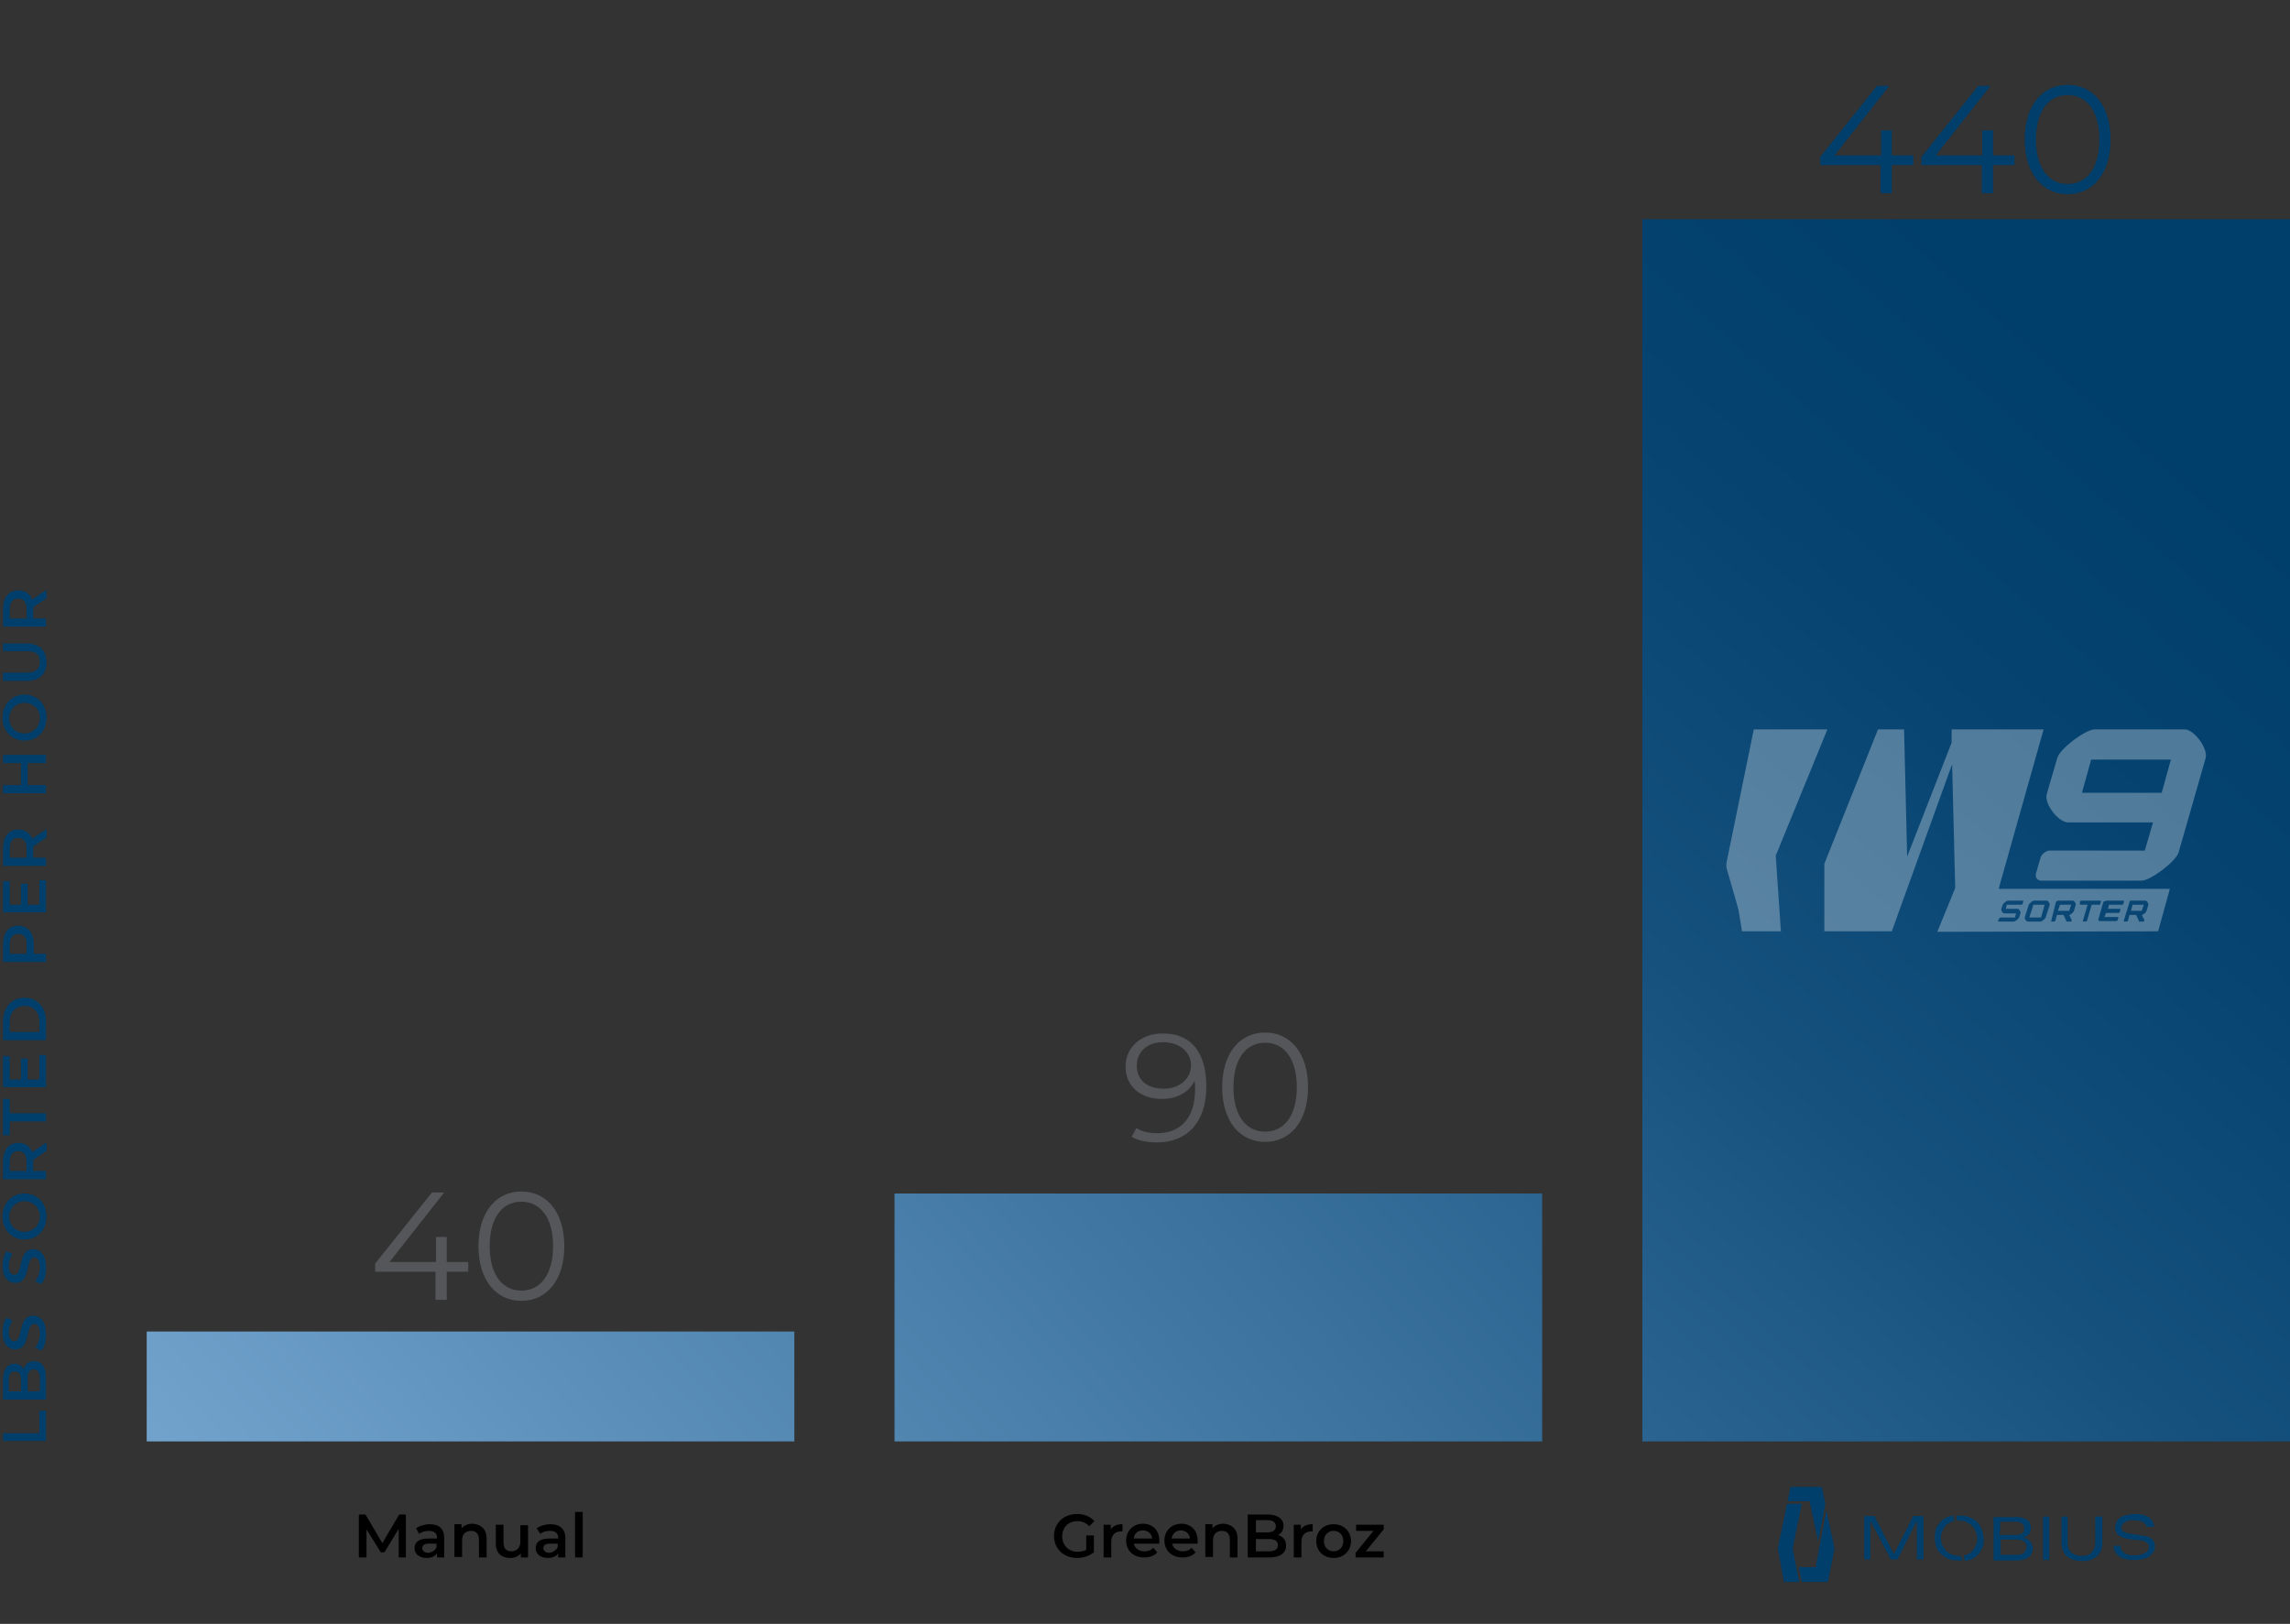 <?xml version="1.0" encoding="UTF-8"?> <svg xmlns="http://www.w3.org/2000/svg" xmlns:xlink="http://www.w3.org/1999/xlink" version="1.1" id="Layer_1" x="0px" y="0px" viewBox="0 0 448 317.7" style="enable-background:new 0 0 448 317.7;" xml:space="preserve"><rect x="0" y="0" width="448" height="317.7" fill="#333333" stroke="none"/> <style type="text/css"> .st0{fill:#003E6B;} .st1{fill:#54565A;} .st2{display:none;fill:#003E6B;} .st3{fill:url(#SVGID_1_);} .st4{fill:url(#SVGID_00000010269837614637635670000005251631354117215922_);} .st5{fill:url(#SVGID_00000000944080426802926640000014576238800693420211_);} .st6{opacity:0.3;} .st7{fill:#FFFFFF;} </style> <g> <path d="M212.5,300.4h1.5v3.3c-0.9,0.7-2.1,1.1-3.3,1.1c-2.6,0-4.5-1.8-4.5-4.3s1.9-4.3,4.5-4.3c1.4,0,2.6,0.5,3.4,1.4l-1,1 c-0.7-0.7-1.4-1-2.3-1c-1.8,0-3,1.2-3,3c0,1.7,1.3,3,3,3c0.6,0,1.2-0.1,1.7-0.4V300.4z"></path> <path d="M219.6,298.2v1.4c-0.1,0-0.2,0-0.3,0c-1.1,0-1.9,0.7-1.9,2v3.1h-1.5v-6.4h1.4v0.9C217.8,298.5,218.5,298.2,219.6,298.2z"></path> <path d="M226.8,302h-5c0.2,0.9,1,1.5,2.1,1.5c0.7,0,1.3-0.2,1.7-0.7l0.8,0.9c-0.6,0.7-1.5,1-2.6,1c-2.1,0-3.5-1.4-3.5-3.3 s1.4-3.3,3.3-3.3c1.9,0,3.2,1.3,3.2,3.3C226.8,301.6,226.8,301.8,226.8,302z M221.8,301h3.6c-0.1-0.9-0.8-1.6-1.8-1.6 C222.6,299.4,221.9,300,221.8,301z"></path> <path d="M234.3,302h-5c0.2,0.9,1,1.5,2.1,1.5c0.7,0,1.3-0.2,1.7-0.7l0.8,0.9c-0.6,0.7-1.5,1-2.6,1c-2.1,0-3.5-1.4-3.5-3.3 s1.4-3.3,3.3-3.3c1.9,0,3.2,1.3,3.2,3.3C234.3,301.6,234.3,301.8,234.3,302z M229.2,301h3.6c-0.1-0.9-0.8-1.6-1.8-1.6 C230.1,299.4,229.4,300,229.2,301z"></path> <path d="M242.1,301v3.7h-1.5v-3.5c0-1.1-0.6-1.7-1.5-1.7c-1.1,0-1.8,0.6-1.8,1.9v3.2h-1.5v-6.4h1.4v0.8c0.5-0.6,1.3-0.9,2.2-0.9 C240.9,298.2,242.1,299.1,242.1,301z"></path> <path d="M251.6,302.4c0,1.4-1.1,2.3-3.3,2.3h-4.2v-8.4h3.9c2,0,3.1,0.9,3.1,2.2c0,0.9-0.4,1.5-1.1,1.8 C251,300.6,251.6,301.3,251.6,302.4z M245.7,297.5v2.3h2.2c1.1,0,1.7-0.4,1.7-1.2c0-0.8-0.6-1.2-1.7-1.2H245.7z M250,302.3 c0-0.8-0.6-1.2-1.8-1.2h-2.5v2.4h2.5C249.4,303.5,250,303.1,250,302.3z"></path> <path d="M256.8,298.2v1.4c-0.1,0-0.2,0-0.3,0c-1.1,0-1.9,0.7-1.9,2v3.1h-1.5v-6.4h1.4v0.9C255,298.5,255.7,298.2,256.8,298.2z"></path> <path d="M257.5,301.5c0-1.9,1.4-3.3,3.4-3.3c2,0,3.4,1.4,3.4,3.3s-1.4,3.3-3.4,3.3C258.9,304.8,257.5,303.4,257.5,301.5z M262.8,301.5c0-1.2-0.8-2-1.9-2c-1.1,0-1.9,0.8-1.9,2s0.8,2,1.9,2C262,303.5,262.8,302.7,262.8,301.5z"></path> <path d="M270.7,303.5v1.2h-5.5v-0.9l3.5-4.3h-3.4v-1.2h5.4v0.9l-3.5,4.3H270.7z"></path> </g> <g> <path d="M78,304.7l0-5.6l-2.8,4.6h-0.7l-2.8-4.5v5.5h-1.5v-8.4h1.3l3.3,5.6l3.3-5.6h1.3l0,8.4H78z"></path> <path d="M86.9,300.9v3.8h-1.4v-0.8c-0.4,0.6-1.1,0.9-2,0.9c-1.5,0-2.4-0.8-2.4-1.9c0-1.1,0.7-1.9,2.7-1.9h1.7v-0.1 c0-0.9-0.5-1.4-1.6-1.4c-0.7,0-1.5,0.2-1.9,0.6l-0.6-1.1c0.7-0.5,1.7-0.8,2.7-0.8C85.9,298.2,86.9,299.1,86.9,300.9z M85.4,302.7 v-0.7h-1.5c-1,0-1.3,0.4-1.3,0.9c0,0.5,0.5,0.9,1.2,0.9C84.5,303.7,85.2,303.3,85.4,302.7z"></path> <path d="M95.2,301v3.7h-1.5v-3.5c0-1.1-0.6-1.7-1.5-1.7c-1.1,0-1.8,0.6-1.8,1.9v3.2h-1.5v-6.4h1.4v0.8c0.5-0.6,1.3-0.9,2.2-0.9 C94,298.2,95.2,299.1,95.2,301z"></path> <path d="M103.3,298.3v6.4h-1.4v-0.8c-0.5,0.6-1.2,0.9-2.1,0.9c-1.6,0-2.8-0.9-2.8-2.8v-3.7h1.5v3.5c0,1.2,0.6,1.7,1.5,1.7 c1,0,1.8-0.6,1.8-1.9v-3.2H103.3z"></path> <path d="M110.6,300.9v3.8h-1.4v-0.8c-0.4,0.6-1.1,0.9-2,0.9c-1.5,0-2.4-0.8-2.4-1.9c0-1.1,0.7-1.9,2.7-1.9h1.7v-0.1 c0-0.9-0.5-1.4-1.6-1.4c-0.7,0-1.5,0.2-1.9,0.6L105,299c0.7-0.5,1.7-0.8,2.7-0.8C109.5,298.2,110.6,299.1,110.6,300.9z M109.1,302.7v-0.7h-1.5c-1,0-1.3,0.4-1.3,0.9c0,0.5,0.5,0.9,1.2,0.9C108.2,303.7,108.8,303.3,109.1,302.7z"></path> <path d="M112.5,295.8h1.5v8.9h-1.5V295.8z"></path> </g> <g> <path class="st0" d="M0.6,282v-1.6h7.1v-4.4H9v5.9H0.6z"></path> <path class="st0" d="M6.7,266.3c1.4,0,2.3,1.1,2.3,3.3v4.2H0.6v-3.9c0-2,0.9-3.1,2.2-3.1c0.9,0,1.5,0.4,1.8,1.1 C4.9,266.9,5.6,266.3,6.7,266.3z M1.8,272.2h2.3V270c0-1.1-0.4-1.7-1.2-1.7c-0.8,0-1.2,0.6-1.2,1.7V272.2z M6.6,267.9 c-0.8,0-1.2,0.6-1.2,1.8v2.5h2.4v-2.5C7.8,268.5,7.4,267.9,6.6,267.9z"></path> <path class="st0" d="M8.1,264.2l-1.2-0.5c0.5-0.7,0.9-1.7,0.9-2.8c0-1.3-0.5-1.9-1.1-1.9c-1.8,0-0.6,5-3.7,5 c-1.4,0-2.5-1.1-2.5-3.4c0-1,0.3-2.1,0.7-2.8l1.2,0.5c-0.4,0.8-0.7,1.6-0.7,2.3c0,1.3,0.5,1.8,1.1,1.8c1.8,0,0.6-5,3.7-5 c1.3,0,2.5,1.1,2.5,3.4C9.1,262.2,8.7,263.5,8.1,264.2z"></path> <path class="st0" d="M8.1,251.2l-1.2-0.5c0.5-0.7,0.9-1.7,0.9-2.8c0-1.3-0.5-1.9-1.1-1.9c-1.8,0-0.6,5-3.7,5 c-1.4,0-2.5-1.1-2.5-3.4c0-1,0.3-2.1,0.7-2.8l1.2,0.5c-0.4,0.8-0.7,1.6-0.7,2.3c0,1.3,0.5,1.8,1.1,1.8c1.8,0,0.6-5,3.7-5 c1.3,0,2.5,1.1,2.5,3.4C9.1,249.2,8.7,250.5,8.1,251.2z"></path> <path class="st0" d="M4.8,242.5c-2.5,0-4.3-1.9-4.3-4.5s1.8-4.5,4.3-4.5s4.3,1.9,4.3,4.5S7.3,242.5,4.8,242.5z M4.8,235 c-1.7,0-3,1.3-3,3c0,1.7,1.2,3,3,3c1.7,0,3-1.3,3-3C7.8,236.3,6.5,235,4.8,235z"></path> <path class="st0" d="M9,225.2l-2.5,1.7c0,0.1,0,0.2,0,0.3v1.9H9v1.6H0.6v-3.5c0-2.2,1.1-3.6,3-3.6c1.3,0,2.2,0.6,2.7,1.8l2.8-1.9 V225.2z M1.9,227.3v1.8h3.3v-1.8c0-1.4-0.6-2.1-1.7-2.1C2.5,225.2,1.9,226,1.9,227.3z"></path> <path class="st0" d="M1.9,219.3v2.8H0.6v-7.1h1.3v2.8H9v1.6H1.9z"></path> <path class="st0" d="M7.7,206.4H9v6.3H0.6v-6.1h1.3v4.6h2.2v-4.1h1.3v4.1h2.3V206.4z"></path> <path class="st0" d="M0.6,203.5v-3.7c0-2.7,1.7-4.6,4.2-4.6s4.2,1.9,4.2,4.6v3.7H0.6z M7.7,199.9c0-1.9-1.1-3.1-2.9-3.1 c-1.7,0-2.9,1.2-2.9,3.1v2h5.8V199.9z"></path> <path class="st0" d="M3.6,181.1c1.8,0,3,1.4,3,3.6v1.9H9v1.6H0.6v-3.5C0.6,182.5,1.7,181.1,3.6,181.1z M3.6,182.7 c-1.1,0-1.7,0.7-1.7,2.1v1.8h3.3v-1.8C5.3,183.4,4.6,182.7,3.6,182.7z"></path> <path class="st0" d="M7.7,172.2H9v6.3H0.6v-6.1h1.3v4.6h2.2v-4.1h1.3v4.1h2.3V172.2z"></path> <path class="st0" d="M9,163.9l-2.5,1.7c0,0.1,0,0.2,0,0.3v1.9H9v1.6H0.6v-3.5c0-2.2,1.1-3.6,3-3.6c1.3,0,2.2,0.6,2.7,1.8l2.8-1.9 V163.9z M1.9,166v1.8h3.3V166c0-1.4-0.6-2.1-1.7-2.1C2.5,163.9,1.9,164.6,1.9,166z"></path> <path class="st0" d="M0.6,147.7H9v1.6H5.4v4.3H9v1.6H0.6v-1.6h3.5v-4.3H0.6V147.7z"></path> <path class="st0" d="M4.8,144.9c-2.5,0-4.3-1.9-4.3-4.5s1.8-4.5,4.3-4.5s4.3,1.9,4.3,4.5S7.3,144.9,4.8,144.9z M4.8,137.5 c-1.7,0-3,1.3-3,3c0,1.7,1.2,3,3,3c1.7,0,3-1.3,3-3C7.8,138.7,6.5,137.5,4.8,137.5z"></path> <path class="st0" d="M5.3,133.2H0.6v-1.6h4.7c1.7,0,2.5-0.8,2.5-2.1c0-1.4-0.7-2.1-2.5-2.1H0.6v-1.5h4.7c2.4,0,3.8,1.4,3.8,3.7 C9.1,131.8,7.8,133.2,5.3,133.2z"></path> <path class="st0" d="M9,117.1l-2.5,1.7c0,0.1,0,0.2,0,0.3v1.9H9v1.6H0.6v-3.5c0-2.2,1.1-3.6,3-3.6c1.3,0,2.2,0.6,2.7,1.8l2.8-1.9 V117.1z M1.9,119.2v1.8h3.3v-1.8c0-1.4-0.6-2.1-1.7-2.1C2.5,117.1,1.9,117.8,1.9,119.2z"></path> </g> <g> <path class="st1" d="M91.6,248.8h-4.2v5.5h-2.2v-5.5H73.4v-1.6l11.1-13.9h2.4l-10.7,13.6h9.1V242h2.1v4.9h4.2V248.8z"></path> <path class="st1" d="M93.6,243.8c0-6.7,3.5-10.7,8.4-10.7c4.9,0,8.4,4,8.4,10.7c0,6.7-3.5,10.7-8.4,10.7 C97.1,254.5,93.6,250.5,93.6,243.8z M108.2,243.8c0-5.6-2.5-8.7-6.2-8.7s-6.2,3.1-6.2,8.7c0,5.6,2.5,8.7,6.2,8.7 S108.2,249.4,108.2,243.8z"></path> </g> <g> <path class="st1" d="M236,212.6c0,7.1-3.9,10.9-9.6,10.9c-1.9,0-3.7-0.3-5-1.1l0.9-1.7c1.1,0.7,2.5,1,4.1,1c4.5,0,7.4-2.9,7.4-8.6 c0-0.5,0-1.1-0.1-1.7c-1,2.3-3.5,3.6-6.4,3.6c-4.2,0-7.1-2.5-7.1-6.3c0-3.9,3.1-6.5,7.2-6.5C233,202.1,236,205.9,236,212.6z M233,208.4c0-2.3-1.9-4.5-5.5-4.5c-3,0-5.1,1.8-5.1,4.6c0,2.8,2,4.5,5.3,4.5C230.8,213,233,211,233,208.4z"></path> <path class="st1" d="M239.1,212.7c0-6.7,3.5-10.7,8.4-10.7c4.9,0,8.4,4,8.4,10.7s-3.5,10.7-8.4,10.7 C242.6,223.4,239.1,219.4,239.1,212.7z M253.7,212.7c0-5.6-2.5-8.7-6.2-8.7s-6.2,3.1-6.2,8.7c0,5.6,2.5,8.7,6.2,8.7 S253.7,218.3,253.7,212.7z"></path> </g> <g> <path class="st0" d="M374.3,32.3h-4.2v5.5h-2.2v-5.5h-11.8v-1.6l11.1-13.9h2.4l-10.7,13.6h9.1v-4.9h2.1v4.9h4.2V32.3z"></path> <path class="st0" d="M394.1,32.3h-4.2v5.5h-2.2v-5.5h-11.8v-1.6L387,16.8h2.4l-10.7,13.6h9.1v-4.9h2.1v4.9h4.2V32.3z"></path> <path class="st0" d="M396.1,27.3c0-6.7,3.5-10.7,8.4-10.7c4.9,0,8.4,4,8.4,10.7c0,6.7-3.5,10.7-8.4,10.7 C399.6,38,396.1,34,396.1,27.3z M410.7,27.3c0-5.6-2.5-8.7-6.2-8.7s-6.2,3.1-6.2,8.7s2.5,8.7,6.2,8.7S410.7,33,410.7,27.3z"></path> </g> <rect x="42.3" y="286.1" class="st2" width="504" height="4.1"></rect> <linearGradient id="SVGID_1_" gradientUnits="userSpaceOnUse" x1="441.156" y1="99.033" x2="96.845" y2="485.491"> <stop offset="0" style="stop-color:#003E6B"></stop> <stop offset="0.121" style="stop-color:#064370"></stop> <stop offset="0.278" style="stop-color:#16517E"></stop> <stop offset="0.455" style="stop-color:#316995"></stop> <stop offset="0.646" style="stop-color:#568AB5"></stop> <stop offset="0.847" style="stop-color:#85B4DE"></stop> <stop offset="0.897" style="stop-color:#92C0E9"></stop> </linearGradient> <rect x="321.3" y="42.9" class="st3" width="126.7" height="239.1"></rect> <linearGradient id="SVGID_00000091707043360786923630000000794488861413902756_" gradientUnits="userSpaceOnUse" x1="449.657" y1="68.548" x2="-21.744" y2="490.669"> <stop offset="0.116" style="stop-color:#003E6B"></stop> <stop offset="0.897" style="stop-color:#92C0E9"></stop> </linearGradient> <rect x="175" y="233.5" style="fill:url(#SVGID_00000091707043360786923630000000794488861413902756_);" width="126.7" height="48.5"></rect> <linearGradient id="SVGID_00000001629841235995142070000005914130358822789254_" gradientUnits="userSpaceOnUse" x1="391.264" y1="3.337" x2="-80.138" y2="425.459"> <stop offset="0.116" style="stop-color:#003E6B"></stop> <stop offset="0.897" style="stop-color:#92C0E9"></stop> </linearGradient> <rect x="28.7" y="260.5" style="fill:url(#SVGID_00000001629841235995142070000005914130358822789254_);" width="126.7" height="21.5"></rect> <g class="st6"> <polygon class="st7" points="400,177 397.8,177 397,179.5 399.3,179.5 "></polygon> <polygon class="st7" points="419.4,177 417.2,177 416.9,178.2 419,178.2 "></polygon> <polygon class="st7" points="405.2,177 403,177 402.6,178.2 404.8,178.2 "></polygon> <path class="st7" d="M399.8,142.7h-18v2.6l-8.7,22.3l-0.6-24.9h-5.1L356.9,169v13.2h13.2l11.8-32.7l0.6,24.1c0,0.1,0,0.2-0.1,0.4 l-3.4,8.3l43.2-0.1l2.3-8.3H391L399.8,142.7z M416.8,176.2h2.9c0.3,0,0.6,0.5,0.6,0.8l-0.4,1.3c-0.1,0.2-0.6,0.7-0.9,0.7l0.5,1 c0,0,0,0.1,0,0.1c0,0.1-0.1,0.2-0.2,0.2h-0.8l-0.6-1.3h-1.3l-0.3,1.1c0,0.1-0.2,0.2-0.2,0.2h-0.5c-0.1,0-0.2-0.1-0.1-0.2l1.1-3.6 C416.5,176.4,416.7,176.2,416.8,176.2z M412.1,176.2h3.3c0.1,0,0.2,0.1,0.1,0.2l-0.1,0.4c0,0.1-0.2,0.2-0.2,0.2h-2.6l-0.2,0.8h2.3 c0.1,0,0.2,0.1,0.1,0.2l-0.1,0.4c0,0.1-0.2,0.2-0.2,0.2H412l-0.3,0.8h2.6c0.1,0,0.2,0.1,0.1,0.2l-0.1,0.4c0,0.1-0.2,0.2-0.3,0.2 h-3.3c-0.1,0-0.2-0.2-0.2-0.3l1-3.5C411.7,176.4,412,176.2,412.1,176.2z M406.9,176.4c0-0.1,0.2-0.2,0.2-0.2h3.8 c0.1,0,0.2,0.1,0.1,0.2l-0.1,0.4c0,0.1-0.1,0.2-0.2,0.2h-1.5l-0.9,3.1c0,0.1-0.2,0.2-0.2,0.2h-0.5c-0.1,0-0.2-0.1-0.1-0.2l0.9-3.1 h-1.4c-0.1,0-0.2-0.1-0.1-0.2L406.9,176.4z M402.2,176.5c0-0.1,0.3-0.3,0.4-0.3h2.9c0.3,0,0.6,0.5,0.6,0.8l-0.4,1.3 c-0.1,0.2-0.6,0.7-0.9,0.7l0.5,1c0,0,0,0.1,0,0.1c0,0.1-0.1,0.2-0.2,0.2h-0.8l-0.6-1.3h-1.3l-0.3,1.1c0,0.1-0.2,0.2-0.2,0.2h-0.5 c-0.1,0-0.2-0.1-0.1-0.2L402.2,176.5z M396.9,177c0.1-0.3,0.8-0.8,1-0.8h2.5c0.3,0,0.6,0.5,0.6,0.8l-0.8,2.5 c-0.1,0.3-0.8,0.8-1,0.8h-2.5c-0.3,0-0.6-0.5-0.6-0.8L396.9,177z M391.1,179.7c0-0.1,0.2-0.2,0.3-0.2h2.8l0.2-0.8h-2.3 c-0.3,0-0.6-0.5-0.6-0.8l0.3-0.9c0.1-0.3,0.8-0.8,1-0.8h2.9c0.1,0,0.2,0.1,0.1,0.2l-0.1,0.4c0,0.1-0.2,0.2-0.3,0.2h-2.8l-0.2,0.8 h2.3c0.3,0,0.6,0.5,0.6,0.8l-0.3,0.9c-0.1,0.3-0.8,0.8-1,0.8h-3c-0.1,0-0.2-0.1-0.1-0.2L391.1,179.7z"></path> <path class="st7" d="M347.6,166.9l9.9-24.2h-14.4l-5.3,25.9c-0.1,0.6-0.1,1.2,0.1,1.7c0.6,2.1,2.1,7.2,2.2,7.7 c0.1,0.6,0.7,4.2,0.7,4.2h7.6l-1-14.7C347.4,167.3,347.5,167.1,347.6,166.9z"></path> <path class="st7" d="M427.4,142.7h-17.6c-1.8,0-6.7,3.7-7.3,5.5l-2.1,7.2c-0.5,1.9,2.3,5.5,4.2,5.5h16.6l-1.6,5.5H401 c-0.7,0-1.6,0.7-1.8,1.4l-0.9,3.1c-0.2,0.7,0.3,1.4,1,1.4h19.6c1.8,0,6.7-3.7,7.3-5.5l5.3-18.5C432,146.4,429.2,142.7,427.4,142.7z M422.9,155.1h-15.6l1.8-6.5h15.6L422.9,155.1z"></path> </g> <g> <g> <polygon class="st0" points="351.4,306.6 351.4,306.6 350.7,302.9 350.7,302.9 350.7,302.9 350.7,302.9 352.5,294.2 349.6,294.2 347.8,302.9 349,309.5 352,309.5 "></polygon> <g> <polygon class="st0" points="353.3,293.7 353.8,293.7 354,293.7 355.7,301.6 357.1,294.2 356.4,290.9 353.3,290.9 350.3,290.9 349.7,293.7 352.6,293.7 "></polygon> <polygon class="st0" points="357.3,295.5 355.2,306.6 355.2,306.6 355.2,306.6 353.3,306.6 351.9,306.6 352.5,309.5 353.3,309.5 357.6,309.5 358.9,302.9 "></polygon> </g> </g> <g> <path class="st0" d="M365.9,297.5L365.9,297.5l0,7.6h-1.2v-8.5h2l3.8,7.5l3.8-7.5h2v8.5H375v-7.6h0l-3.8,7.6h-1.3L365.9,297.5z"></path> <path class="st0" d="M399.7,296.7h1.2v8.5h-1.2V296.7z"></path> <path class="st0" d="M410.1,296.7h1.2v5.1c0,0.6-0.1,1.1-0.3,1.6c-0.2,0.5-0.5,0.8-0.8,1.1c-0.4,0.3-0.8,0.5-1.3,0.7 c-0.5,0.2-1,0.2-1.6,0.2c-0.6,0-1.1-0.1-1.6-0.2c-0.5-0.2-0.9-0.4-1.3-0.7c-0.4-0.3-0.6-0.7-0.8-1.1c-0.2-0.5-0.3-1-0.3-1.6v-5.1 h1.2v5.1c0,0.8,0.2,1.5,0.7,1.9c0.5,0.5,1.2,0.7,2,0.7c0.9,0,1.6-0.2,2-0.7c0.5-0.5,0.7-1.1,0.7-1.9V296.7z"></path> <path class="st0" d="M420,298.9c0-0.3-0.1-0.5-0.3-0.7c-0.2-0.2-0.4-0.4-0.6-0.5c-0.2-0.1-0.5-0.2-0.8-0.2c-0.3,0-0.6-0.1-1-0.1 c-0.3,0-0.6,0-0.9,0.1c-0.3,0.1-0.5,0.2-0.7,0.3c-0.2,0.1-0.4,0.3-0.5,0.5c-0.1,0.2-0.2,0.4-0.2,0.6c0,0.1,0,0.2,0.1,0.3 c0,0.1,0.1,0.2,0.2,0.3c0.1,0.1,0.2,0.2,0.4,0.3c0.2,0.1,0.4,0.1,0.7,0.2l3.2,0.5c0.7,0.1,1.2,0.4,1.5,0.7 c0.3,0.4,0.5,0.8,0.5,1.3c0,0.4-0.1,0.8-0.3,1.1c-0.2,0.3-0.5,0.6-0.8,0.9c-0.4,0.2-0.8,0.4-1.3,0.5c-0.5,0.1-1.1,0.2-1.7,0.2 c-1.2,0-2.2-0.2-2.9-0.7c-0.7-0.5-1.1-1.1-1.1-2.1h1.3c0,0.3,0.1,0.5,0.2,0.8c0.1,0.2,0.3,0.4,0.6,0.6c0.2,0.2,0.5,0.3,0.9,0.4 c0.3,0.1,0.7,0.1,1.1,0.1c0.9,0,1.6-0.2,2.1-0.5c0.5-0.3,0.7-0.7,0.7-1.2c0-0.3-0.1-0.5-0.3-0.7c-0.2-0.2-0.4-0.3-0.7-0.4 c-0.3-0.1-0.7-0.2-1.1-0.2c-0.4,0-0.8-0.1-1.2-0.1c-0.4-0.1-0.8-0.1-1.2-0.2c-0.4-0.1-0.7-0.2-1.1-0.4c-0.3-0.2-0.6-0.4-0.7-0.7 c-0.2-0.3-0.3-0.6-0.3-1.1c0-0.4,0.1-0.8,0.3-1.1c0.2-0.3,0.4-0.6,0.7-0.8c0.3-0.2,0.7-0.4,1.2-0.5c0.5-0.1,1-0.2,1.6-0.2 c0.4,0,0.9,0,1.3,0.1c0.4,0.1,0.8,0.2,1.2,0.4c0.4,0.2,0.6,0.4,0.9,0.8c0.2,0.3,0.4,0.7,0.4,1.2H420z"></path> <path class="st0" d="M397.5,302.1c-0.1-0.2-0.2-0.4-0.4-0.6c-0.2-0.2-0.4-0.3-0.6-0.5c-0.3-0.1-0.6-0.2-0.9-0.2v0 c0.6-0.1,1-0.3,1.3-0.6c0.3-0.3,0.4-0.7,0.4-1.3c0-0.4-0.1-0.7-0.2-0.9c-0.1-0.3-0.3-0.5-0.6-0.7c-0.3-0.2-0.6-0.3-1-0.4 c-0.4-0.1-0.9-0.1-1.5-0.1H390v8.5h4.4c0.6,0,1.1-0.1,1.5-0.2c0.4-0.1,0.8-0.3,1-0.5c0.3-0.2,0.5-0.5,0.6-0.8 c0.1-0.3,0.2-0.6,0.2-0.9C397.7,302.6,397.6,302.3,397.5,302.1z M391.3,299.6v-1.9h2.7c0.4,0,0.8,0,1,0.1c0.3,0.1,0.5,0.2,0.6,0.3 s0.3,0.3,0.3,0.4c0.1,0.2,0.1,0.3,0.1,0.5c0,0.5-0.1,0.8-0.4,1c-0.3,0.2-0.7,0.3-1.2,0.3h-3.2V299.6z M396.3,303.3 c-0.1,0.2-0.2,0.3-0.3,0.5c-0.2,0.1-0.4,0.2-0.6,0.3c-0.3,0.1-0.6,0.1-1,0.1h-3v-2.6v-0.4h2.9c0.8,0,1.3,0.1,1.7,0.4 c0.3,0.3,0.5,0.6,0.5,1.1C396.4,302.9,396.3,303.1,396.3,303.3z"></path> <g> <path class="st0" d="M383.6,304.4c-0.1,0-0.3,0-0.4,0c-0.5,0-1-0.1-1.4-0.3c-0.4-0.2-0.8-0.4-1.1-0.7c-0.3-0.3-0.5-0.7-0.7-1.1 c-0.2-0.4-0.3-0.9-0.3-1.4c0-0.5,0.1-1,0.3-1.4c0.2-0.4,0.4-0.8,0.7-1.1c0.3-0.3,0.7-0.5,1.1-0.7c0.2-0.1,0.3-0.1,0.5-0.2l-0.2-1 c-0.2,0-0.4,0.1-0.5,0.1c-0.5,0.1-0.9,0.3-1.2,0.5c-0.4,0.2-0.7,0.5-0.9,0.8c-0.2,0.3-0.5,0.6-0.6,0.9c-0.2,0.3-0.3,0.7-0.3,1 c-0.1,0.4-0.1,0.7-0.1,1c0,0.5,0.1,1,0.2,1.6c0.2,0.5,0.4,1,0.8,1.4c0.4,0.4,0.9,0.8,1.5,1.1c0.6,0.3,1.4,0.4,2.3,0.4 c0.2,0,0.4,0,0.6,0L383.6,304.4z"></path> <path class="st0" d="M387.9,299.9c-0.1-0.4-0.2-0.7-0.3-1c-0.2-0.3-0.4-0.6-0.6-0.9c-0.2-0.3-0.6-0.6-0.9-0.8 c-0.4-0.2-0.8-0.4-1.2-0.5c-0.5-0.1-1-0.2-1.6-0.2c-0.2,0-0.4,0-0.6,0l0.2,1c0.1,0,0.3,0,0.4,0c0.5,0,1,0.1,1.4,0.3 c0.4,0.2,0.8,0.4,1.1,0.7c0.3,0.3,0.5,0.7,0.7,1.1c0.2,0.4,0.3,0.9,0.3,1.4c0,0.5-0.1,1-0.3,1.4c-0.2,0.4-0.4,0.8-0.7,1.1 c-0.3,0.3-0.7,0.5-1.1,0.7c-0.2,0.1-0.4,0.1-0.5,0.2l0.2,1c0.4-0.1,0.8-0.2,1.2-0.3c0.6-0.3,1.1-0.6,1.5-1.1 c0.4-0.4,0.6-0.9,0.8-1.4c0.2-0.5,0.2-1,0.2-1.6C388,300.6,388,300.2,387.9,299.9z"></path> </g> </g> </g> </svg> 